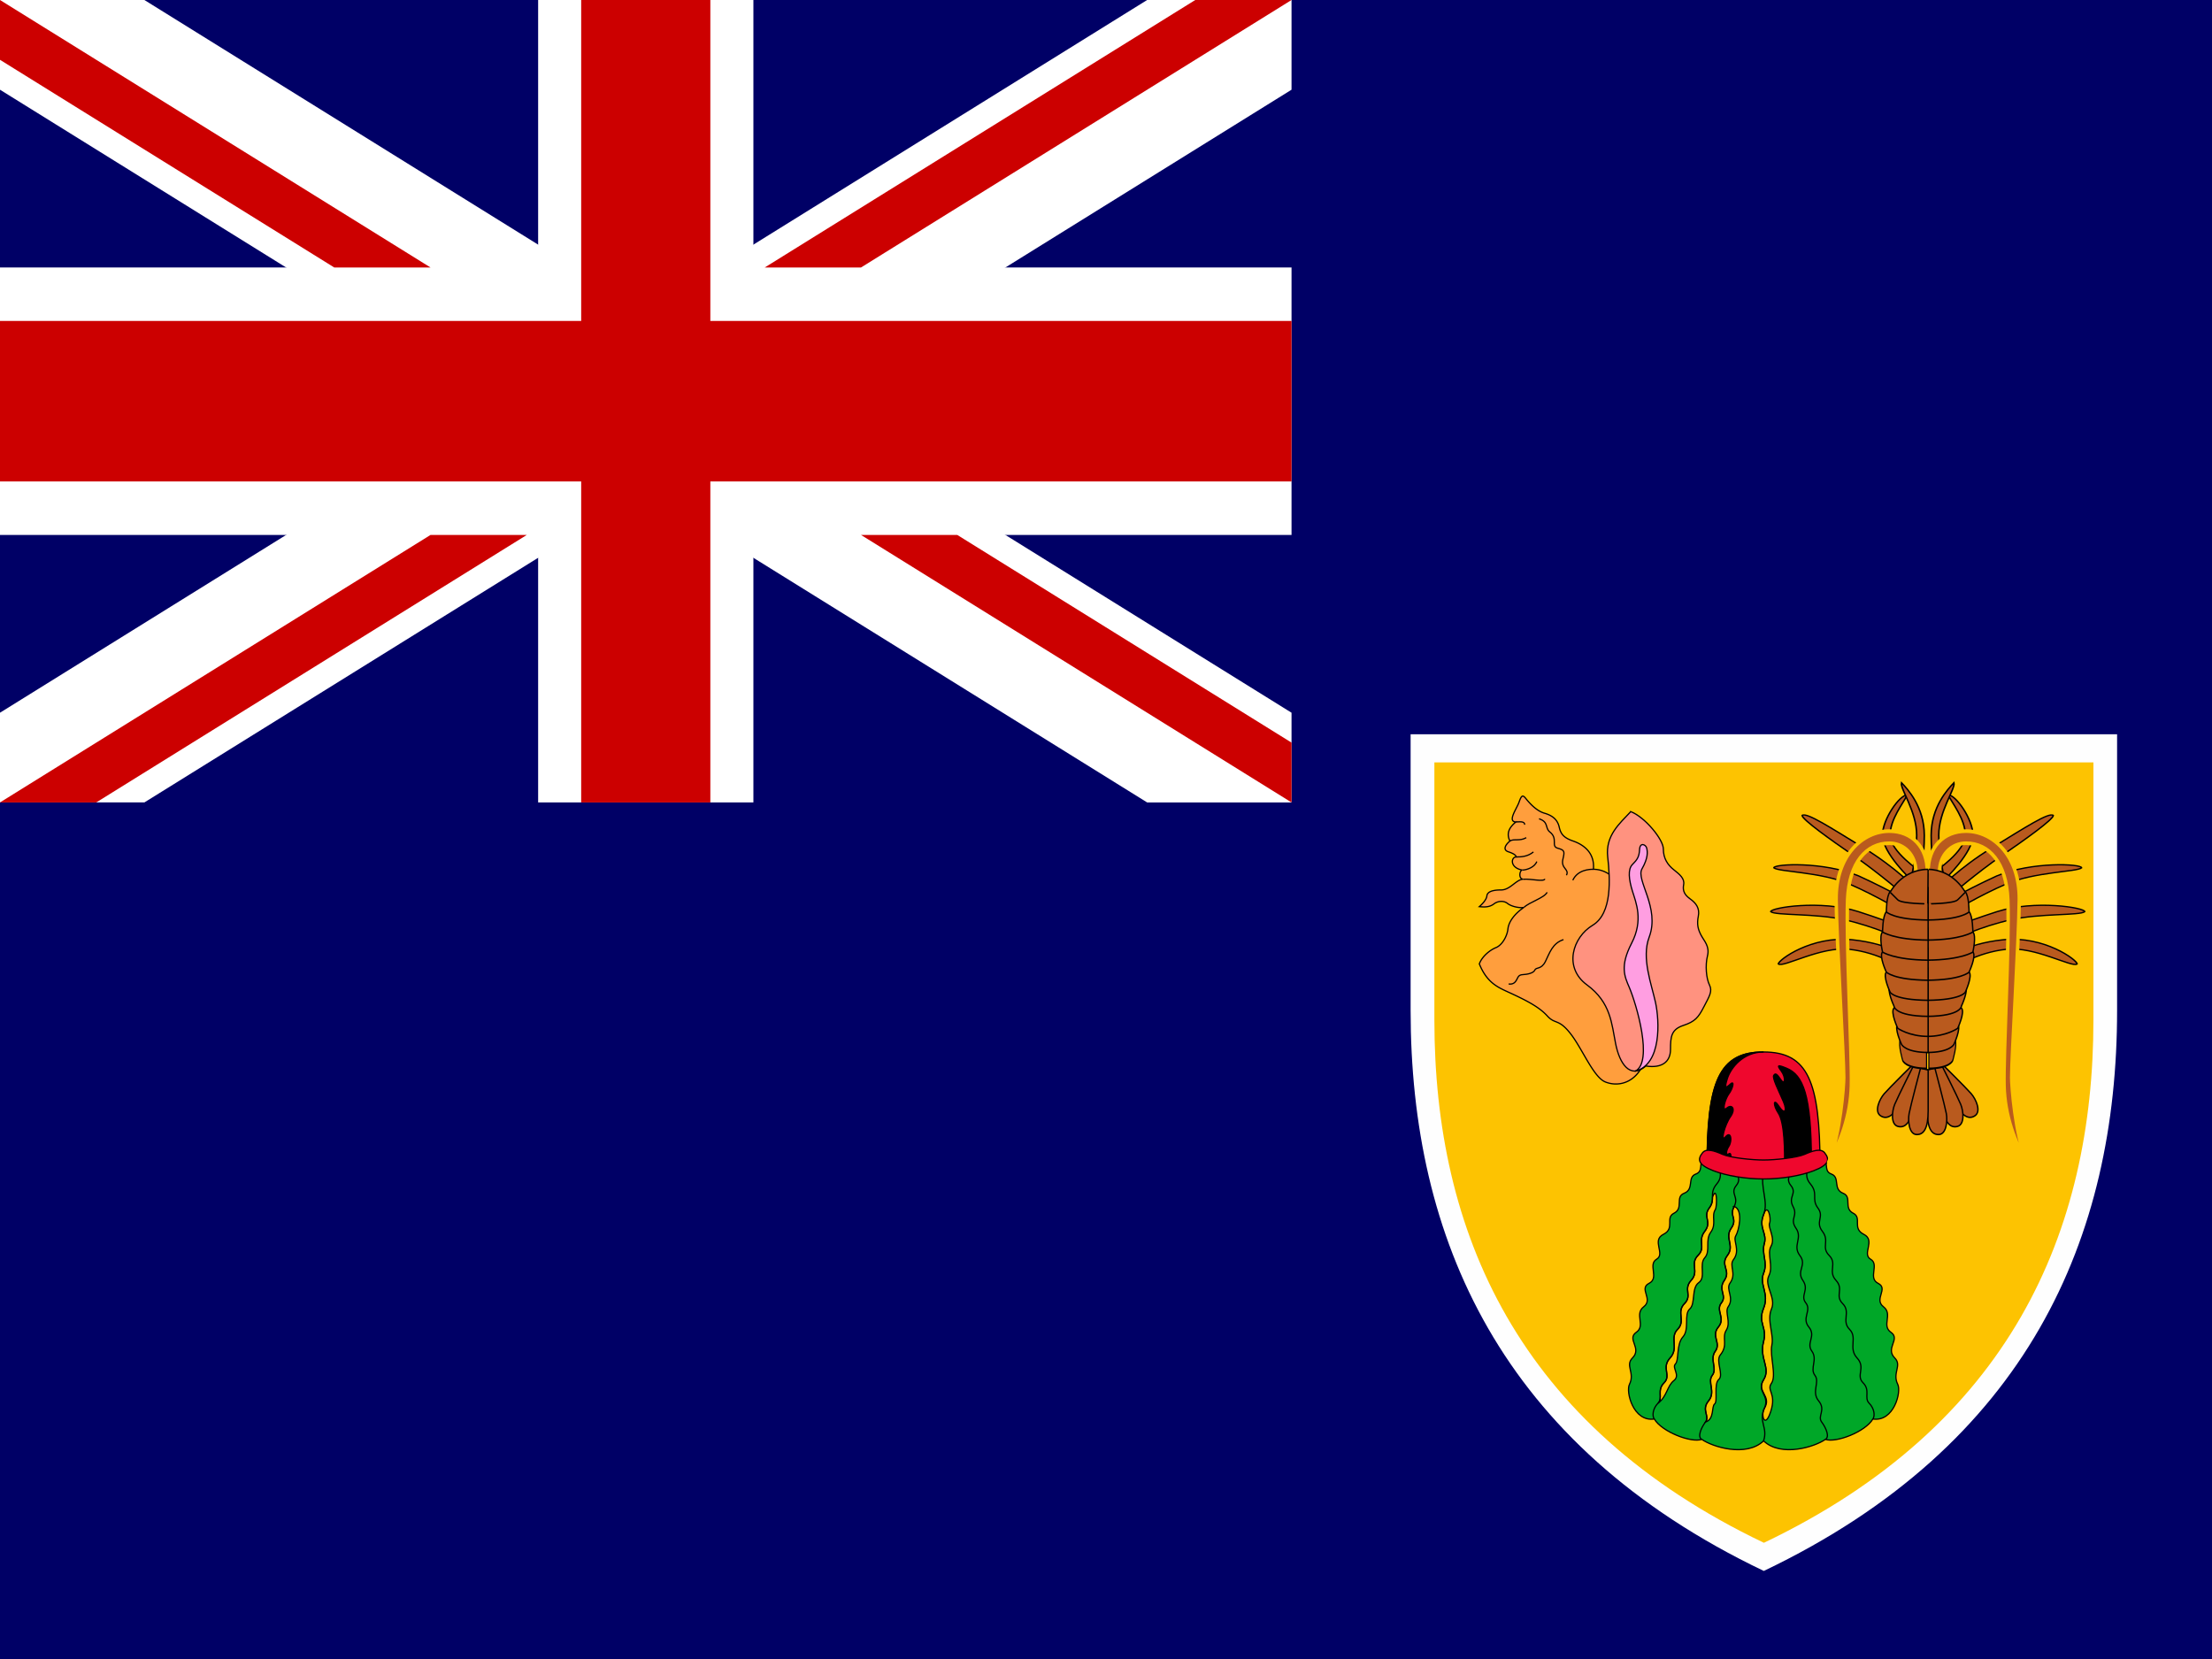 <svg xmlns="http://www.w3.org/2000/svg" height="480" width="640" version="1">
  <path d="M640 480V0H0v480h640z" fill="#006"/>
  <path fill-rule="evenodd" fill="#006" d="M0 0h373.68v232.168H0z"/>
  <g stroke-width="1pt">
    <path d="M0 0v25.957l331.901 206.21h41.778v-25.956L41.777.001H0zm373.679 0v25.956L41.777 232.166H0V206.21L331.901 0h41.778z" fill="#fff"/>
    <path d="M155.7 0v232.167h62.28V0H155.7zM0 77.389v77.389h373.679v-77.39H0z" fill="#fff"/>
    <path d="M0 92.867V139.3h373.679V92.867H0zM168.155 0v232.167h37.368V0h-37.368zM0 232.167l124.56-77.39h27.851l-124.56 77.39H0zM0 0l124.56 77.389H96.708L0 17.305V0zm221.267 77.389L345.827 0h27.852l-124.56 77.389h-27.852zM373.68 232.167l-124.56-77.39h27.852l96.708 60.085v17.305z" fill="#c00"/>
  </g>
  <g>
    <path d="M612.54 212.442v79.91c0 65.607-25.77 125.663-102.217 162.169-76.416-36.506-102.189-96.56-102.189-162.168v-79.911h204.444z" fill-opacity=".996" fill="#fff"/>
    <path d="M605.691 220.585v74.535c0 61.192-24.036 117.209-95.34 151.256-71.307-34.048-95.34-90.063-95.34-151.256v-74.535h190.69z" fill-opacity=".996" fill="#fdc300"/>
    <g stroke="#000" stroke-width=".091">
      <path d="M205.96 52.847a2.085 2.085 0 0 0-1.265-.441c.117-1.295-.824-1.854-1.501-2.09-.676-.235-.912-.5-1.029-1.03-.118-.529-.471-.852-1.089-1.029-.618-.176-1.148-.794-1.383-1.088-.235-.295-.324-.236-.5.264-.177.5-.883 1.442-.236 1.472-.47.382-.735.823-.441 1.412-.324.265-.559.647-.118.794.442.147.559.265.589.383-.397 0-.5.794.441.97-.206.03-.294.677.089.677-.53 0-.972.795-1.648.795-.677 0-1.03.147-1.059.441-.03.294-.383.647-.559.794.5.06.823 0 1.088-.206s.706-.264 1.001-.029c.294.235.912.353 1.206.294-.647.442-1.118 1.03-1.177 1.589-.059.56-.441 1.206-.883 1.383-.441.176-1.029.647-1.235 1.206.559 1.383 1.352 1.725 2.147 2.09 1.413.646 2.295 1.117 2.884 1.764.588.648.824.177 1.706 1.295.883 1.118 1.707 3.236 2.589 3.59.883.353 2.001.117 2.648-1 .648-1.119 1.06-12.417-2.265-14.3z" fill="#ff9e3d" transform="matrix(3.909 0 0 3.909 -339.132 46.653)"/>
      <path d="M207.46 48.139c-.824.883-1.884 1.765-1.707 3.354s.353 4.178-1.118 5.06c-1.471.884-2.177 3.12-.412 4.414 1.765 1.295 1.824 2.884 2.118 4.355.295 1.47 1.06 2.648 2.237 1.647 1.176.177 1.824-.294 1.824-1.235s.059-1.471.941-1.766c.883-.294 1.118-.588 1.53-1.383.412-.794.647-1.147.412-1.618-.235-.47-.324-1.441-.147-2.148.177-.706-.235-1.088-.471-1.53-.235-.44-.323-.823-.206-1.412.118-.588-.176-.97-.588-1.265-.412-.294-.589-.588-.5-1.06.088-.47-.295-.764-.736-1.117s-.765-.824-.765-1.53c0-.706-1.353-2.354-2.412-2.766z" fill="#ff927f" transform="matrix(3.909 0 0 3.909 -339.132 46.653)"/>
      <path d="M207.79 67.352c1.971-.5 1.795-3.737 1.501-5.09-.295-1.353-1.051-3.292-.471-4.825.824-2.177-1.001-4.237-.53-5.06.471-.825.412-1.266.353-1.53-.058-.266-.5-.472-.529.087-.03.56-.177.765-.53 1.118s-.265 1.118 0 1.972c.265.853.824 2.148-.059 3.854-.882 1.706-.519 2.467-.176 3.266.529 1.236 1.795 5.531.441 6.208z" fill="#ff9ee1" transform="matrix(3.909 0 0 3.909 -339.132 46.653)"/>
      <path d="M198.96 48.904c.221 0 .648-.088.648.206M198.52 50.316c.265-.191.736.03 1.206-.25M198.99 51.493c.353 0 .824-.015 1.265-.368M199.43 52.464c.324 0 .927-.206 1.074-.632M199.52 53.141c.632-.03 1.471.206 1.588-.015M199.55 55.23c.441-.412 1.486-.691 1.721-1.118M200.67 48.669c.735.235.431.69.794.971.648.5.059 1.06.589 1.206.529.147.52.237.382.824-.162.692.5.72.265 1.177M204.7 52.406c-.294 0-1.162.03-1.53.81M198.42 60.894c.339.059.508-.134.603-.324.103-.206.147-.353.456-.367.309-.015.78-.103.883-.339.103-.235.471-.015.78-.632.309-.618.515-1.354 1.338-1.619" fill="none" transform="matrix(3.909 0 0 3.909 -339.132 46.653)"/>
    </g>
    <g stroke="#000" stroke-width=".091">
      <path d="M221.76 73.75c.333.484-.012 1.007.553 1.216.662.245.084 1.116.865 1.422.692.273.005 1.105.753 1.479.669.334-.112 1.115.781 1.562.892.446-.168 1.45.502 1.84.669.391-.223 1.395.558 1.786.781.39-.335 1.171.39 1.729.725.558-.167 1.394.558 1.896s-.445 1.173.279 1.897c.558.558-.201 1.104.223 1.953.279.557-.279 2.789-1.841 2.566-.558.948-2.733 1.785-3.514 1.506-.781.558-3.291 1.339-4.575.111-1.282 1.228-3.793.447-4.574-.111-.781.279-2.956-.558-3.514-1.506-1.562.223-2.12-2.009-1.841-2.566.424-.849-.335-1.395.223-1.953.724-.724-.446-1.394.279-1.897s-.167-1.338.558-1.896c.725-.558-.391-1.339.39-1.73.781-.39-.111-1.394.558-1.785.67-.39-.39-1.394.502-1.84.893-.447.112-1.228.781-1.562.748-.374.061-1.206.753-1.479.781-.306.203-1.177.865-1.422.574-.212.208-.749.57-1.24 1.661.654 6.803 1.123 8.918.024z" fill="#00a728" transform="matrix(3.909 0 0 3.909 -339.132 46.653)"/>
      <g fill-opacity=".996" fill="#fdc300">
        <path d="M213.51 76.668c.001.25-.005.5-.237.809-.502.67.223 1.004-.335 1.73-.557.724.112 1.17-.502 1.784-.613.614.112 1.172-.502 1.841-.613.67.112 1.116-.502 1.73-.613.613.112 1.283-.502 1.896-.613.614.112 1.395-.558 2.12-.669.725.112 1.283-.446 1.84-.558.559-.056 1.116-.446 1.507.669-.502.669-1.283 1.171-1.674.502-.39-.167-.948.112-1.227s.056-1.45.558-2.008.056-1.674.502-2.064.111-1.562.669-1.952 0-1.34.446-1.841c.447-.502 0-1.283.447-1.897.446-.614.02-1.17.334-1.673.14-.224.14-1.841-.209-.921zM215.12 77.365c-.39.725.279.892-.223 1.618s.279 1.283-.279 2.008.279 1.115-.223 1.84c-.502.726.223 1.116-.223 1.674-.447.558.334 1.116-.223 1.785-.558.67.223 1.172-.224 1.785-.446.614.168 1.283-.223 1.785-.39.502.279 1.228-.279 1.897s.112 1.116-.223 1.562c.67-.223.419-1.144.67-1.339.251-.195-.084-1.478.306-1.813.391-.334-.251-1.367.112-1.813.614-.753.084-1.255.446-1.84.363-.586-.138-1.338.14-1.73.474-.67-.21-1.273.139-1.757.502-.697-.097-1.272.251-1.73.53-.697-.056-1.394.168-1.757.223-.362.585-1.924-.112-2.175zM217.29 77.974c-.39.972.279 1.36.056 2.138-.223.778.279 1.361-.056 2.203-.334.843.447 1.49 0 2.592-.446 1.102.288 1.376 0 2.463-.334 1.263.558 1.933 0 2.825-.557.893.639 1.188.056 2.12-.279.446.028 1.59.474.223.447-1.366-.334-1.534.056-2.092.391-.558-.139-2.036.028-2.817.168-.78-.39-1.84-.028-2.677.363-.837-.558-1.73-.195-2.455.363-.725-.167-1.618.167-2.203.335-.586-.251-1.367-.111-1.702.139-.334-.14-1.57-.447-.618z" transform="matrix(3.909 0 0 3.909 -339.132 46.653)"/>
      </g>
      <path d="M221.47 74.408c0-6.303-.892-8.479-4.184-8.479-3.291 0-4.183 2.175-4.183 8.479h8.367z" fill="#ef072d" transform="matrix(3.909 0 0 3.909 -339.132 46.653)"/>
      <g fill="none">
        <path d="M214.33 73.906c-.614.614.112 1.06-.502 1.785-.614.725-.056 1.116-.558 1.785s.223 1.004-.335 1.73c-.557.725.112 1.17-.502 1.784-.613.614.112 1.172-.502 1.841-.613.67.112 1.116-.502 1.73-.613.613.112 1.283-.502 1.896-.613.614.112 1.395-.558 2.12-.669.725.112 1.283-.446 1.84-.558.559-.056 1.117-.446 1.507-.391.39-.446.935-.279 1.172M215.5 74.129c-.557.725.279 1.06-.223 1.673-.502.614.223.837-.167 1.563s.279.892-.223 1.617.279 1.283-.279 2.008.279 1.116-.223 1.841c-.502.725.223 1.116-.223 1.674-.447.558.334 1.115-.223 1.785-.558.67.223 1.171-.224 1.785-.446.614.168 1.283-.223 1.785-.39.502.279 1.227-.279 1.897s.112 1.115-.223 1.562c-.335.446-.599 1.101-.279 1.283M217.29 74.799c-.278 1.166.391 2.203 0 3.175-.39.972.279 1.36.056 2.138-.223.778.279 1.361-.056 2.203-.334.843.447 1.49 0 2.592-.446 1.102.288 1.376 0 2.463-.334 1.263.558 1.933 0 2.825-.557.893.503 1.116.056 2.12-.446 1.004.279 1.395-.056 2.399M220.25 73.906c.614.614-.112 1.06.502 1.785.614.725.056 1.116.558 1.785s-.223 1.004.335 1.73c.557.725-.112 1.17.502 1.784.613.614-.112 1.172.502 1.841.613.67-.112 1.116.502 1.73.613.613-.112 1.283.502 1.896.613.614-.112 1.395.558 2.12.669.725-.112 1.283.446 1.84.558.559.056 1.117.446 1.507.391.39.447.935.279 1.172M219.08 74.129c.557.725-.279 1.06.223 1.673.502.614-.223.837.167 1.563.391.725-.279.892.223 1.617s-.279 1.283.279 2.008-.279 1.116.223 1.841c.502.725-.223 1.116.223 1.674.447.558-.334 1.115.224 1.785.557.67-.224 1.171.223 1.785.446.614-.168 1.283.223 1.785.39.502-.279 1.227.279 1.897s-.112 1.115.223 1.562c.335.446.6 1.101.279 1.283" transform="matrix(3.909 0 0 3.909 -339.132 46.653)"/>
      </g>
      <path d="M213.11 74.408c0-6.303.892-8.479 4.183-8.479-1.506 0-2.426 1.171-2.677 1.952s-.112.725.223.419.167.362-.111.725c-.279.362-.558 1.394-.168 1.06.391-.335.697.056.279.641s-.781 1.953-.363 1.479c.419-.475.502.306.252.697-.252.39-.224.725 0 .558.223-.168.195.641-.028.948h-1.59zM220.83 74.046c0-4.937-.613-6.415-1.84-6.917-.695-.285-.715-.223-.383.223s.281 1.088-.026.641c-.306-.446-.408-.53-.536-.334-.128.195.357 1.115.715 1.952.288.673.102 1.004-.332.335s-.434-.063-.053.502c.489.725.474 2.929.474 3.849l1.981-.251z" transform="matrix(3.909 0 0 3.909 -339.132 46.653)"/>
      <path d="M217.29 75.329c1.311 0 2.746-.234 3.71-.608 1.144-.444 1.205-.834.809-1.332-.279-.351-.893-.14-1.478.117-.586.257-2.204.42-3.041.42-.836 0-2.454-.163-3.04-.42-.585-.258-1.199-.468-1.478-.117-.396.498-.335.888.809 1.332.963.374 2.399.608 3.709.608z" fill="#ef072d" transform="matrix(3.909 0 0 3.909 -339.132 46.653)"/>
    </g>
    <g fill-rule="evenodd" fill="#b95a1e">
      <path d="M779.41 912.6s-.12 103.6 0 179.24c.12 75.63 19.822 104.91 54.262 103.59 34.44-1.33 41.108-58.83 34.531-92.08-6.577-33.26-53.24-198.97-53.24-198.97l-35.553 8.222z" transform="matrix(.053 -.034 .032 .056 489.023 284.185)" stroke="#000" stroke-width="6.377"/>
      <path d="M779.41 912.6s-.12 103.6 0 179.24c.12 75.63 19.822 104.91 54.262 103.59 34.44-1.33 41.108-58.83 34.531-92.08-6.577-33.26-53.24-198.97-53.24-198.97l-35.553 8.222z" transform="matrix(.061 -.014 .013 .064 499.988 261.06)" stroke="#000" stroke-width="6.377"/>
      <path d="M779.41 912.6s-.12 103.6 0 179.24c.12 75.63 19.822 104.91 54.262 103.59 34.44-1.33 41.108-58.83 34.531-92.08-6.577-33.26-53.24-198.97-53.24-198.97l-35.553 8.222z" transform="matrix(.062 0 0 .066 509.298 249.353)" stroke="#000" stroke-width="6.377"/>
      <path d="M779.53 255.12c159.57-1.394 177.16-35.432 177.16-35.432s35.43-70.866 17.716-88.584c-17.717-17.716-194.88-17.716-194.88-17.716v141.73z" transform="matrix(.039 0 0 .066 527.683 292.32)" stroke="#000" stroke-width="8.095"/>
      <path d="M779.53 255.12c106.3 0 124.02-35.432 124.02-35.432s35.43-70.866 17.716-88.584c-17.717-17.716-141.73-17.716-141.73-17.716v141.73z" transform="matrix(.062 0 0 .066 509.298 287.673)" stroke="#000" stroke-width="6.377"/>
      <path d="M779.53 255.12c88.583 0 141.73-35.433 141.73-35.433s35.43-70.866 17.716-88.584c-17.72-17.72-159.45-17.71-159.45-17.71v141.73z" transform="matrix(.062 0 0 .066 509.298 283.026)" stroke="#000" stroke-width="6.377"/>
      <path d="M832.68 113.39s70.866-88.583 194.88-177.17c124.01-88.582 213.73-156.72 230.31-141.73 0 17.717-106.3 106.3-194.88 177.17C974.4 42.52 868.1 148.82 868.1 148.82l-35.433-35.433z" transform="matrix(.077 0 0 .066 497.232 249.488)" stroke="#000" stroke-width="5.724"/>
      <path d="M832.68 113.39s70.05-52.025 204.38-124.02c132.23-63.918 318.89-53.15 318.89-35.433-17.71 17.716-177.16 17.716-283.46 70.866-101.48 50.729-204.39 124.01-204.39 124.01l-35.433-35.433z" transform="matrix(.077 0 0 .066 497.87 254.135)" stroke="#000" stroke-width="5.724"/>
      <path d="M832.68 113.39s61.675-35.068 204.38-88.583c141.72-53.15 329.87-17.717 329.87 0-17.7 17.713-170.4 6.944-276.7 35.429-109.99 27.758-222.09 88.584-222.09 88.584l-35.433-35.433z" transform="matrix(.077 0 0 .066 497.93 262.135)" stroke="#000" stroke-width="5.724"/>
      <path d="M832.68 113.39s71.079-70.976 222.47-88.583c152.3-17.72 276.3 88.583 276.3 106.29-17.7 17.72-159.5-77.972-265.7-64.286-112.67 13.654-197.69 82.006-197.69 82.006l-35.433-35.433z" transform="matrix(.077 0 0 .066 498.45 270.253)" stroke="#000" stroke-width="5.724"/>
      <path d="M779.53 255.12c159.57-1.394 159.45-45.508 159.45-45.508s35.43-70.866 17.716-88.584c-17.717-17.716-177.16-7.64-177.16-7.64v141.73z" transform="matrix(.062 0 0 .066 509.298 277.227)" stroke="#000" stroke-width="6.377"/>
      <path d="M779.53 255.12c159.57-1.394 177.16-35.432 177.16-35.432s35.43-70.866 17.716-88.584c-17.717-17.716-194.88-17.716-194.88-17.716v141.73z" transform="matrix(.062 0 0 .066 509.298 272.58)" stroke="#000" stroke-width="6.377"/>
      <path d="M779.53 255.12c159.57-1.394 194.88-35.433 194.88-35.433s35.43-70.866 17.716-88.583c-17.717-17.716-212.6-17.716-212.6-17.716v141.73z" transform="matrix(.062 0 0 .066 509.298 266.774)" stroke="#000" stroke-width="6.377"/>
      <path d="M779.53 255.12c159.57-1.394 212.6-35.433 212.6-35.433s17.714-70.866 0-88.583c-17.717-17.716-212.6-17.716-212.6-17.716v141.73z" transform="matrix(.062 0 0 .066 509.298 260.967)" stroke="#000" stroke-width="6.377"/>
      <path d="M832.68 113.39S946.89 24.807 946.89-46.06c0-70.866-50.349-141.73-64.625-177.17 28.552 0 93.176 106.3 93.176 177.17 0 77.444-107.32 194.88-107.32 194.88l-35.433-35.433z" transform="matrix(.077 0 0 .066 495.728 244.706)" stroke="#000" stroke-width="5.724"/>
      <path d="M832.68 113.39s-14.276-53.15-14.276-159.45c0-124.02 63.001-202.89 85.654-230.32 5.898 27.422-57.102 124.02-57.102 230.32 0 77.444 21.157 194.88 21.157 194.88l-35.433-35.433z" transform="matrix(.077 0 0 .066 495.728 244.706)" stroke="#000" stroke-width="5.724"/>
      <path d="M779.53 255.12c159.57-1.394 212.6-35.433 212.6-35.433s0-70.866-17.716-88.583c-17.717-17.716-194.88-17.716-194.88-17.716v141.73z" transform="matrix(.062 0 0 .066 509.298 255.16)" stroke="#000" stroke-width="6.377"/>
      <path d="M779.53 255.12c159.57-1.394 194.88-35.433 194.88-35.433s0-70.866-17.716-88.583c-17.717-17.716-177.16-17.716-177.16-17.716v141.73z" transform="matrix(.062 0 0 .066 509.298 249.353)" stroke="#000" stroke-width="6.377"/>
      <path d="M318.9 1318.1c55.065-122.32 70.866-336.61 70.866-372.05 0-99.782-32.948-585.11-35.433-779.53s124.02-301.18 248.03-301.18c106.3 0 177.17 70.866 177.17 177.17h-53.15c0-70.866-53.15-124.02-124.02-124.02-106.3 0-187.99 83.739-194.88 248.03-7.605 189.89 21.316 682.94 17.717 814.96s-51.234 249.72-106.3 336.61z" transform="matrix(-.062 0 0 .066 606.204 249.353)" stroke="#fdc301" stroke-width="16.071"/>
      <path d="M779.41 912.6s-.12 103.6 0 179.24c.12 75.63 19.822 104.91 54.262 103.59 34.44-1.33 41.108-58.83 34.531-92.08-6.577-33.26-53.24-198.97-53.24-198.97l-35.553 8.222z" transform="matrix(-.053 -.034 -.032 .056 626.48 284.185)" stroke="#000" stroke-width="6.377"/>
      <path d="M779.53 32.884c124.13.141 177.77 102.39 177.46 100.31l-35.734 33.347c-18.985 17.717-141.73 17.717-140.21 17.626l-1.52-151.29z" transform="matrix(.062 0 0 .066 509.298 249.353)" stroke="#000" stroke-width="6.377"/>
      <path d="M779.41 912.6s-.12 103.6 0 179.24c.12 75.63 19.822 104.91 54.262 103.59 34.44-1.33 41.108-58.83 34.531-92.08-6.577-33.26-53.24-198.97-53.24-198.97l-35.553 8.222z" transform="matrix(-.061 -.014 -.013 .064 615.506 261.06)" stroke="#000" stroke-width="6.377"/>
      <path d="M779.41 912.6s-.12 103.6 0 179.24c.12 75.63 19.822 104.91 54.262 103.59 34.44-1.33 41.108-58.83 34.531-92.08-6.577-33.26-53.24-198.97-53.24-198.97l-35.553 8.222z" transform="matrix(-.062 0 0 .066 606.196 249.353)" stroke="#000" stroke-width="6.377"/>
      <path d="M779.53 255.12c159.57-1.394 177.16-35.432 177.16-35.432s35.43-70.866 17.716-88.584c-17.717-17.716-194.88-17.716-194.88-17.716v141.73z" transform="matrix(-.039 0 0 .066 587.811 292.32)" stroke="#000" stroke-width="8.095"/>
      <path d="M779.53 255.12c106.3 0 124.02-35.432 124.02-35.432s35.43-70.866 17.716-88.584c-17.717-17.716-141.73-17.716-141.73-17.716v141.73z" transform="matrix(-.062 0 0 .066 606.196 287.673)" stroke="#000" stroke-width="6.377"/>
      <path d="M779.53 255.12c88.583 0 141.73-35.433 141.73-35.433s35.43-70.866 17.716-88.584c-17.72-17.72-159.45-17.71-159.45-17.71v141.73z" transform="matrix(-.062 0 0 .066 606.196 283.026)" stroke="#000" stroke-width="6.377"/>
      <path d="M832.68 113.39s70.866-88.583 194.88-177.17c124.01-88.582 213.73-156.72 230.31-141.73 0 17.717-106.3 106.3-194.88 177.17C974.4 42.52 868.1 148.82 868.1 148.82l-35.433-35.433z" transform="matrix(-.077 0 0 .066 618.262 249.488)" stroke="#000" stroke-width="5.724"/>
      <path d="M832.68 113.39s70.05-52.025 204.38-124.02c132.23-63.918 318.89-53.15 318.89-35.433-17.71 17.716-177.16 17.716-283.46 70.866-101.48 50.729-204.39 124.01-204.39 124.01l-35.433-35.433z" transform="matrix(-.077 0 0 .066 617.632 254.135)" stroke="#000" stroke-width="5.724"/>
      <path d="M832.68 113.39s61.675-35.068 204.38-88.583c141.72-53.15 329.87-17.717 329.87 0-17.7 17.713-170.4 6.944-276.7 35.429-109.99 27.758-222.09 88.584-222.09 88.584l-35.433-35.433z" transform="matrix(-.077 0 0 .066 617.573 262.135)" stroke="#000" stroke-width="5.724"/>
      <path d="M832.68 113.39s71.079-70.976 222.47-88.583c152.3-17.72 276.3 88.583 276.3 106.29-17.7 17.72-159.5-77.972-265.7-64.286-112.67 13.654-197.69 82.006-197.69 82.006l-35.433-35.433z" transform="matrix(-.077 0 0 .066 617.052 270.253)" stroke="#000" stroke-width="5.724"/>
      <path d="M779.53 255.12c159.57-1.394 159.45-45.508 159.45-45.508s35.43-70.866 17.716-88.584c-17.717-17.716-177.16-7.64-177.16-7.64v141.73z" transform="matrix(-.062 0 0 .066 606.196 277.227)" stroke="#000" stroke-width="6.377"/>
      <path d="M779.53 255.12c159.57-1.394 177.16-35.432 177.16-35.432s35.43-70.866 17.716-88.584c-17.717-17.716-194.88-17.716-194.88-17.716v141.73z" transform="matrix(-.062 0 0 .066 606.196 272.58)" stroke="#000" stroke-width="6.377"/>
      <path d="M779.53 255.12c159.57-1.394 194.88-35.433 194.88-35.433s35.43-70.866 17.716-88.583c-17.717-17.716-212.6-17.716-212.6-17.716v141.73z" transform="matrix(-.062 0 0 .066 606.196 266.774)" stroke="#000" stroke-width="6.377"/>
      <path d="M779.53 255.12c159.57-1.394 212.6-35.433 212.6-35.433s17.714-70.866 0-88.583c-17.717-17.716-212.6-17.716-212.6-17.716v141.73z" transform="matrix(-.062 0 0 .066 606.196 260.967)" stroke="#000" stroke-width="6.377"/>
      <path d="M832.68 113.39S946.89 24.807 946.89-46.06c0-70.866-50.349-141.73-64.625-177.17 28.552 0 93.176 106.3 93.176 177.17 0 77.444-107.32 194.88-107.32 194.88l-35.433-35.433z" transform="matrix(-.077 0 0 .066 619.775 244.706)" stroke="#000" stroke-width="5.724"/>
      <path d="M832.68 113.39s-14.276-53.15-14.276-159.45c0-124.02 63.001-202.89 85.654-230.32 5.898 27.422-57.102 124.02-57.102 230.32 0 77.444 21.157 194.88 21.157 194.88l-35.433-35.433z" transform="matrix(-.077 0 0 .066 619.775 244.706)" stroke="#000" stroke-width="5.724"/>
      <path d="M779.53 255.12c159.57-1.394 212.6-35.433 212.6-35.433s0-70.866-17.716-88.583c-17.717-17.716-194.88-17.716-194.88-17.716v141.73z" transform="matrix(-.062 0 0 .066 606.196 255.16)" stroke="#000" stroke-width="6.377"/>
      <path d="M779.53 255.12c159.57-1.394 194.88-35.433 194.88-35.433s0-70.866-17.716-88.583c-17.717-17.716-177.16-17.716-177.16-17.716v141.73z" transform="matrix(-.062 0 0 .066 606.196 249.353)" stroke="#000" stroke-width="6.377"/>
      <path d="M318.9 1318.1c55.065-122.32 70.866-336.61 70.866-372.05 0-99.782-32.948-585.11-35.433-779.53s124.02-301.18 248.03-301.18c106.3 0 177.17 70.866 177.17 177.17h-53.15c0-70.866-53.15-124.02-124.02-124.02-106.3 0-187.99 83.739-194.88 248.03-7.605 189.89 21.316 682.94 17.717 814.96s-51.234 249.72-106.3 336.61z" transform="matrix(.062 0 0 .066 509.29 249.353)" stroke="#fdc301" stroke-width="16.071"/>
      <path d="M779.53 32.884c124.13.141 177.77 102.39 177.46 100.31l-35.734 33.347c-18.985 17.717-141.73 17.717-140.21 17.626l-1.52-151.29z" transform="matrix(-.062 0 0 .066 606.196 249.353)" stroke="#000" stroke-width="6.377"/>
    </g>
  </g>
</svg>
